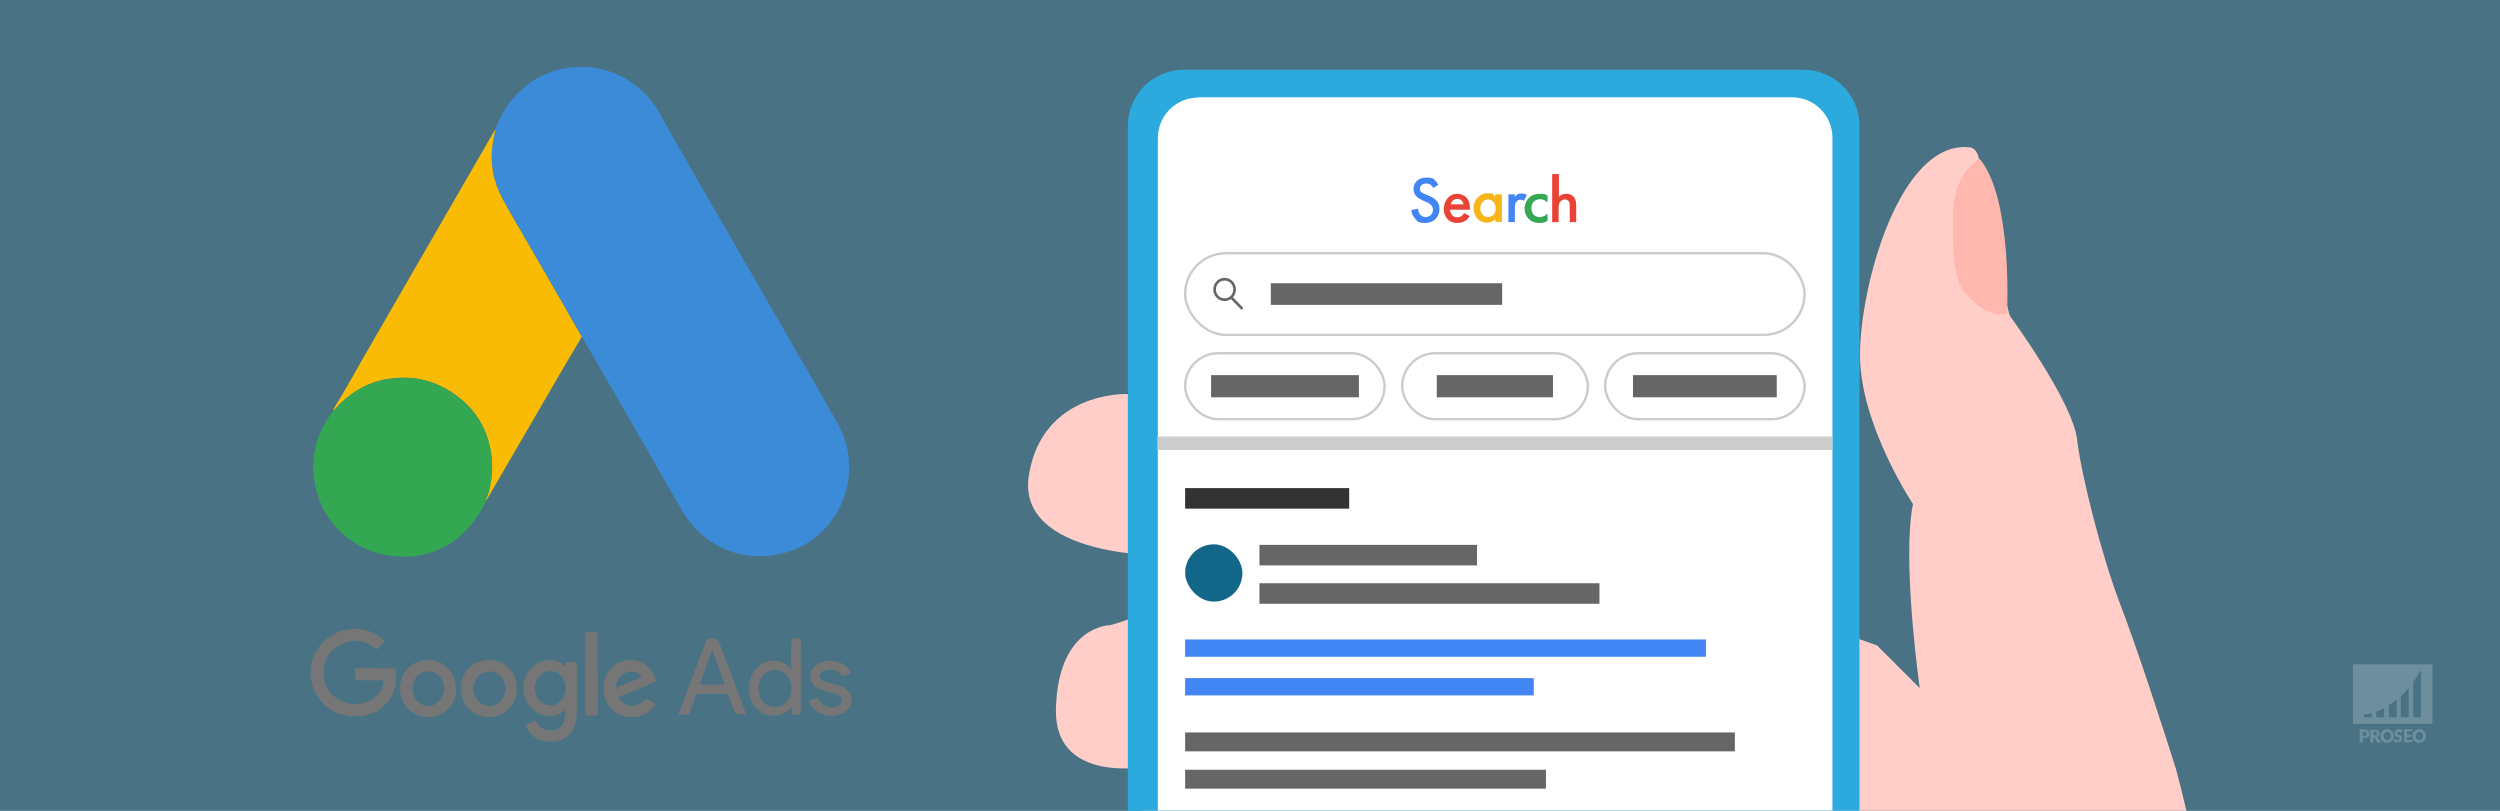<?xml version="1.0" encoding="UTF-8"?> <svg xmlns="http://www.w3.org/2000/svg" version="1.1" viewBox="0 0 925 300"><rect x="0" y="0" width="925" height="300" fill="#808080" stroke="none"/><defs><style> .st0 { fill: #757575; } .st1, .st2 { fill: #fff; } .st1, .st3 { opacity: .2; } .st4 { fill: #ea4335; } .st5 { stroke: #ccc; stroke-width: .9px; } .st5, .st6 { fill: none; stroke-miterlimit: 10; } .st6 { stroke: #666; stroke-width: 1px; } .st7 { fill: #767676; } .st8 { fill: #ffcec8; } .st9 { fill: #4285f4; } .st10 { fill: #34a853; } .st11 { fill: #ffb7ae; } .st12 { fill: #34a752; } .st13 { fill: #2caadd; } .st14 { fill: #f9bb04; } .st15 { fill: #666; } .st16 { fill: #333; } .st17, .st18 { fill: #126688; } .st18 { opacity: .5; } .st19 { fill: #ccc; } .st20 { fill: #3c8bd8; } .st21 { fill: #f7b518; } </style></defs><g id="bg"><rect class="st18" width="925" height="300"></rect></g><g id="watermerk"><g><path class="st1" d="M870.6,245.8v22h29.4v-22h-29.4ZM877.6,265.4h-2.9v-1s1.1,0,2.9-.6v1.6ZM882.1,265.4h-2.9v-2.1c.9-.3,1.9-.8,2.9-1.3v3.4ZM886.8,265.4h-2.9v-4.5c1-.6,1.9-1.3,2.9-2.1v6.5ZM891.2,265.4h-2.9v-7.8c1-.9,2-1.9,2.9-3v10.9ZM895.8,265.4h-2.9v-13c1-1.4,2-2.9,2.9-4.5v17.5Z"></path><g class="st3"><path class="st2" d="M874.8,269.9c.3,0,.6,0,.9.1.2,0,.4.2.6.3.2.1.3.3.3.5s.1.4.1.6,0,.5-.1.7c0,.2-.2.4-.3.5-.2.1-.4.3-.6.3-.2,0-.5.1-.9.1h-.6v1.6h-1.1v-4.8h1.7ZM874.8,272.2c.3,0,.5,0,.6-.2.1-.1.2-.3.2-.6s0-.2,0-.3c0,0,0-.2-.1-.2,0,0-.2-.1-.3-.1-.1,0-.2,0-.4,0h-.6v1.5h.6Z"></path><path class="st2" d="M880.9,274.7h-1c-.2,0-.3,0-.4-.2l-.8-1.4c0,0,0-.1-.1-.1,0,0-.1,0-.2,0h-.3v1.8h-1.1v-4.8h1.5c.3,0,.6,0,.9.1.2,0,.4.2.6.3.2.1.3.3.3.4,0,.2.1.4.1.6s0,.3,0,.4c0,.1-.1.3-.2.4,0,.1-.2.2-.3.3-.1,0-.3.2-.4.2,0,0,.1,0,.2.1,0,0,.1.1.2.2l1,1.7ZM878.6,272.1c.2,0,.3,0,.4,0,.1,0,.2,0,.3-.2s.1-.1.1-.2c0,0,0-.2,0-.3,0-.2,0-.4-.2-.5-.1-.1-.3-.2-.6-.2h-.4v1.4h.4Z"></path><path class="st2" d="M885.7,272.3c0,.3,0,.7-.2,1-.1.3-.3.6-.5.8-.2.2-.5.4-.8.5-.3.1-.6.2-1,.2s-.7,0-1-.2c-.3-.1-.6-.3-.8-.5-.2-.2-.4-.5-.5-.8-.1-.3-.2-.6-.2-1s0-.7.2-1c.1-.3.3-.6.5-.8s.5-.4.8-.5c.3-.1.6-.2,1-.2s.7,0,1,.2c.3.1.6.3.8.5.2.2.4.5.5.8.1.3.2.6.2,1ZM884.6,272.3c0-.2,0-.4,0-.6s-.1-.3-.3-.5c-.1-.1-.3-.2-.4-.3-.2,0-.4-.1-.6-.1s-.4,0-.6.1c-.2,0-.3.2-.4.3-.1.1-.2.3-.3.5s0,.4,0,.6,0,.5,0,.6c0,.2.1.3.3.5.1.1.3.2.4.3.2,0,.4.1.6.1s.4,0,.6-.1c.2,0,.3-.2.4-.3.1-.1.2-.3.3-.5,0-.2,0-.4,0-.6Z"></path><path class="st2" d="M888.7,270.9c0,0,0,0-.1.1s0,0-.1,0-.1,0-.2,0c0,0-.1,0-.2-.1,0,0-.2,0-.2-.1,0,0-.2,0-.3,0-.2,0-.4,0-.5.1s-.2.2-.2.4,0,.2,0,.2c0,0,.1.1.2.2,0,0,.2,0,.3.1s.3,0,.4.1c.1,0,.3.1.4.2.1,0,.2.1.3.2,0,0,.2.2.2.4,0,.1,0,.3,0,.5s0,.4-.1.6c0,.2-.2.4-.3.5-.1.1-.3.3-.5.3-.2,0-.5.1-.7.1s-.3,0-.5,0c-.2,0-.3,0-.4-.1-.1,0-.3-.1-.4-.2-.1,0-.2-.2-.3-.3l.3-.5s0,0,.1,0c0,0,0,0,.1,0s.1,0,.2,0,.1,0,.2.1c0,0,.2,0,.3.1.1,0,.2,0,.4,0s.4,0,.5-.1c.1,0,.2-.2.2-.4s0-.2,0-.3c0,0-.1-.1-.2-.2,0,0-.2,0-.3-.1-.1,0-.3,0-.4-.1-.1,0-.3,0-.4-.2s-.2-.1-.3-.2-.2-.2-.2-.4c0-.2,0-.3,0-.6s0-.4.1-.5c0-.2.2-.3.3-.5.1-.1.3-.2.5-.3s.4-.1.7-.1.3,0,.4,0c.1,0,.3,0,.4.1.1,0,.2,0,.3.2.1,0,.2.1.3.2l-.3.5Z"></path><path class="st2" d="M890.6,270.8v1.1h1.5v.8h-1.5v1.1h2v.8h-3.1v-4.8h3.1v.8h-2Z"></path><path class="st2" d="M897.6,272.3c0,.3,0,.7-.2,1-.1.3-.3.6-.5.8-.2.2-.5.4-.8.5-.3.1-.6.2-1,.2s-.7,0-1-.2c-.3-.1-.6-.3-.8-.5-.2-.2-.4-.5-.5-.8-.1-.3-.2-.6-.2-1s0-.7.2-1c.1-.3.3-.6.5-.8s.5-.4.8-.5c.3-.1.6-.2,1-.2s.7,0,1,.2c.3.1.6.3.8.5.2.2.4.5.5.8.1.3.2.6.2,1ZM896.5,272.3c0-.2,0-.4,0-.6s-.1-.3-.3-.5c-.1-.1-.3-.2-.4-.3-.2,0-.4-.1-.6-.1s-.4,0-.6.1c-.2,0-.3.2-.4.3-.1.1-.2.3-.3.5s0,.4,0,.6,0,.5,0,.6c0,.2.1.3.3.5.1.1.3.2.4.3.2,0,.4.1.6.1s.4,0,.6-.1c.2,0,.3-.2.4-.3.1-.1.2-.3.3-.5,0-.2,0-.4,0-.6Z"></path></g></g></g><g id="afbeelding"><g><path class="st7" d="M315.2,259.8c-.9,2.9-3.1,4.4-5.9,4.9-4,.8-8-1.1-9.7-4.6-.3-.5-.3-.8.4-1,.6-.2,1.2-.5,1.8-.8.5-.3.7-.1,1,.4,1.3,2.6,4.1,3.7,6.8,2.7.9-.3,1.8-.8,1.9-2,0-1.2-.6-1.9-1.6-2.3-1.3-.7-2.7-.8-4.1-1.2-1.1-.3-2.2-.6-3.2-1.2-3.5-1.9-3.8-6.4-.5-8.7,2.3-1.6,4.9-1.8,7.5-1.2,2.1.5,3.8,1.6,4.9,3.4.3.5.4.9-.3,1.1-.2,0-.3.1-.5.2-1.2.6-2.1.9-3.2-.5-1.3-1.7-4.3-1.7-6.1-.5-1.5,1-1.4,2.6.2,3.4,1.3.7,2.7.8,4.1,1.2,1.1.3,2.3.6,3.3,1.1,1.6.9,2.8,2.1,3,4,0,0,0,.1.1.2v1.5Z"></path><path class="st7" d="M202,274.5s0,0,0-.1c0,0,0,0,0,0,1,0,2,0,2.9,0,0,0,0,.1,0,.2h-3Z"></path><path class="st20" d="M183.3,47.9c1.4-3.7,3.1-7.3,5.6-10.4,5.7-7.1,13-11.4,22-12.5,13.8-1.6,26.4,4.9,33.2,17,8.1,14.6,16.5,28.9,24.8,43.3,13.7,23.9,27.6,47.7,41.2,71.7,6.6,11.8,5.1,26.7-3.6,37.1-5.3,6.3-12.1,10.1-20.2,11.3-10.2,1.5-19.3-1.2-27.1-8-3.5-3.1-6-6.9-8.3-11-11.6-20.3-23.3-40.5-35-60.8-.2-.4-.5-.7-.7-1,0-.3-.1-.5-.3-.7-6.3-11.1-12.7-22.2-19.1-33.2-3.4-5.8-6.9-11.5-10-17.5-3.3-6.3-4.6-13.1-3.5-20.3.3-1.7.7-3.4,1-5.1Z"></path><path class="st14" d="M183.3,47.9c-.3,1.7-.7,3.4-1,5.1-1.1,7.1.1,13.9,3.5,20.3,3.1,5.9,6.7,11.7,10,17.5,6.4,11.1,12.8,22.1,19.1,33.2.1.2.3.4.3.7-2,3.4-4,6.9-6.1,10.3-9.3,16-18.6,32-27.9,48-.4.7-.8,1.4-1.2,2.1-.4-.7.3-1.1.4-1.7,1.6-5.2,2.1-10.4,1.3-15.7-1.2-8-4.8-14.8-11.1-20-8.1-6.7-17.4-9.2-27.7-7.4-7.7,1.4-13.9,5.4-19.1,11.2-.1.1-.3.2-.4.2,0-.3,0-.5.2-.7,4.8-7.7,9.1-15.7,13.7-23.6,15.2-26.3,30.3-52.5,45.5-78.8.2-.3.3-.6.6-.8Z"></path><path class="st12" d="M123.4,151.8c.2,0,.3,0,.4-.2,5.1-5.8,11.4-9.8,19.1-11.2,10.4-1.9,19.6.7,27.7,7.4,6.3,5.2,9.9,12,11.1,20,.8,5.3.3,10.6-1.3,15.7-.2.5-.8,1-.4,1.7-3.4,6.9-8,12.9-14.9,16.8-5.9,3.3-12.3,4.4-19,3.8-6.5-.5-12.4-2.8-17.6-6.9-6.9-5.4-10.9-12.6-12.2-21.2-1.3-8.3.6-15.9,5.1-23,.6-1,1.3-1.9,1.9-2.9Z"></path><path class="st7" d="M138.8,247.3c2.3,0,4.5,0,6.8,0,.4,0,.7,0,.8.5.5,4.1,0,8.1-2.7,11.5-3.4,4.4-8.2,6.1-13.6,5.7-6.3-.6-11-3.7-13.7-9.4-4.6-9.7,1.6-20.7,11.9-22.6,5.1-1,9.7.3,13.6,3.7.5.4.5.7,0,1.1-.8.7-1.5,1.4-2.2,2.2-.3.3-.5.3-.8,0-3.6-3.1-7.6-3.7-11.9-2-4.3,1.7-6.7,5-7.2,9.5-.9,7.2,4.8,13.3,12.1,13,2.6-.1,4.9-.9,7-2.6,1.8-1.4,2.6-3.4,3-5.5.1-.6-.1-.7-.7-.7-3,0-6,0-8.9,0-.8,0-.9-.2-.9-.9,0-.9,0-1.8,0-2.8,0-.7.2-.8.8-.8,2.2,0,4.5,0,6.7,0Z"></path><path class="st7" d="M205,274.3c-1,0-2,0-2.9,0-3.6-.5-6-2.5-7.6-5.6-.2-.3,0-.5.3-.6,1-.4,1.9-.8,2.8-1.2.5-.3.8-.2,1.1.4,1.4,2.5,3.7,3.5,6.5,2.8,1.6-.4,2.8-1.4,3.4-3,.5-1.4.6-2.9.5-4.4-.1,0-.2,0-.2,0-2.6,2.9-7.3,2.9-10.6.6-3.7-2.6-5.2-6.3-4.5-10.7.7-4.1,3.9-7.4,8-8.2,2.7-.6,5.2,0,7.1,2.1.2,0,.2-.2.2-.3q0-1.3,1.3-1.3c.8,0,1.6,0,2.4,0,.4,0,.6,0,.6.6,0,6.3,0,12.6,0,18.9,0,1.8-.4,3.5-1.2,5.1-1.5,3-3.9,4.6-7.2,4.9ZM209.3,254.5c0-.3,0-.8-.2-1.3-.5-2.3-1.6-4-4-4.7-2.3-.6-4.2.1-5.7,1.9-1.9,2.3-2,5.9-.2,8.3,2.1,2.8,6.1,3.1,8.4.5,1.1-1.3,1.5-2.8,1.6-4.6Z"></path><path class="st7" d="M273.9,264.3q-1.9,0-2.5-1.8c-.6-1.7-1.2-3.4-1.8-5.1-.2-.5-.5-.7-1-.7-3.4,0-6.8,0-10.3,0-.5,0-.8.1-.9.7-.7,2.1-1.5,4.2-2.2,6.3-.2.6-.5.7-1,.7-.8,0-1.6,0-2.4,0-.7,0-.8-.1-.5-.8,1.5-3.9,2.9-7.8,4.4-11.7,1.9-5,3.7-9.9,5.6-14.9.2-.5.5-.7,1-.7.6,0,1.2,0,1.8,0q1.5,0,2,1.4c3.2,8.6,6.5,17.2,9.7,25.8.2.6.2.9-.6.8-.4,0-.8,0-1.3,0ZM263.5,240.5c-.5,1.5-1,2.7-1.4,3.9-1,2.7-2,5.5-3,8.2-.1.3-.4.7.3.7,2.9,0,5.8,0,8.8,0-1.5-4.2-3-8.4-4.6-12.8Z"></path><path class="st7" d="M292.9,261.5c-3.2,4.2-8.5,3.9-11.2,2.1-6.4-4.1-6-14.7.6-18.2,3.4-1.8,7.8-1,10.2,2,0,0,0,.2.1.3.3-.1.2-.3.2-.4-.2-3.4,0-6.8,0-10.2,0-.6.2-.8.8-.8.9,0,2.1-.4,2.6.2.5.5.1,1.7.1,2.6,0,8.1,0,16.2,0,24.4,0,.8-.2,1-.9.9-.6,0-1.3,0-1.9,0-.5,0-.6-.2-.6-.6,0-.6,0-1.3,0-2.1ZM292.8,254.5c0-.5,0-1.1-.2-1.7-.5-2.4-2.4-4.4-4.7-4.8-2.6-.5-4.9.5-6.2,2.8-1.5,2.7-1.5,5.5.1,8.1,2.1,3.4,7.2,3.7,9.6.4,1-1.4,1.4-2.9,1.4-4.8Z"></path><path class="st7" d="M233.4,244.2c4.2,0,6.9,2.3,8.7,5.9,1,2,.9,2-1.1,2.8-3.8,1.6-7.6,3.2-11.5,4.7-.7.3-.7.5-.3,1.1,2,3.1,6.5,3.3,9.1.5q.9-.9,1.9-.2c.6.4,1.3.9,1.9,1.3.5.3.5.5.1.9-2.4,3-5.5,4.3-9.2,4.1-4.9-.4-8.6-3.6-9.5-8.5-1-5.8,2.2-11.3,8-12.4.6-.1,1.2-.1,1.7-.2ZM228,253.8c-.2.6.2.6.7.4,2.5-1,4.9-2,7.4-3.1.4-.2,1.1-.2,1.2-.6,0-.6-.6-1-1-1.3-.4-.3-.8-.5-1.3-.6-3.3-.9-6.9,1.7-7,5.3Z"></path><path class="st7" d="M181,244.2c5.9,0,10.3,4.6,10.3,10.6,0,5.9-4.6,10.5-10.4,10.5-5.9,0-10.4-4.6-10.4-10.7,0-5.9,4.5-10.4,10.4-10.4ZM180.9,248.4c-.4,0-.9,0-1.3.2-2.6.8-3.9,2.7-4.3,5.4-.6,3.8,2.3,7.3,6,7.2,2.8,0,5.1-2.3,5.6-5.5.6-3.8-2.2-7.3-5.9-7.3Z"></path><path class="st7" d="M168.8,254.8c0,6-4.5,10.6-10.4,10.5-5.8,0-10.4-4.6-10.4-10.6,0-6,4.5-10.5,10.4-10.5,5.8,0,10.3,4.6,10.3,10.5ZM164.3,254.8c0-.6,0-1.1-.2-1.7-.5-2.3-2.3-4.2-4.5-4.6-2.4-.4-4.3.4-5.8,2.3-1.7,2.4-1.6,5.9.2,8.2,1.9,2.4,5.4,2.9,7.8,1,1.7-1.3,2.4-3.1,2.4-5.2Z"></path><path class="st0" d="M221.2,249.3c0,4.8,0,9.7,0,14.5,0,.7-.2.9-.9.9-.9,0-1.9,0-2.8,0-.7,0-.9-.2-.9-.9,0-7.2,0-14.4,0-21.6s0-5.1,0-7.6c0-.6.2-.8.7-.7,1,0,2.1,0,3.1,0,.6,0,.7.2.7.7,0,4.9,0,9.8,0,14.7Z"></path></g><g><path class="st8" d="M431.4,205.5l2.5,10c-2.5,10.8-23.1,15.8-23.1,15.8,0,0-19.2,0-20.1,30.7-.9,30.7,39.1,20.8,39.1,20.8l1.7,7.5c-3.7,1.7-6.8,5.4-9.5,9.8h387c-1.7-7.3-3.1-12.8-3.9-15.6-5-15.8-14.1-44-20.8-61.4-6.6-17.4-14.1-46.5-15.8-60.6-1.7-14.1-24.9-45.7-24.9-45.7,0,0-11.2-41.7-11.1-55.1,0-7.3-3.9-7.2-3.9-7.2-25.7-2.5-40.4,51.2-40.4,76.9s19.6,55.1,19.6,55.1c-4.2,20.8,2.5,68.1,2.5,68.1l-15.8-15.8-264-93h-14.1s-30.7-.8-35.7,29.9c-5,30.7,50.6,29.9,50.6,29.9Z"></path><path class="st11" d="M732.5,58.9s-10,4.4-9.9,21.6c0,8.9-.3,21.9,3.9,27.1,9.4,11.6,16.1,8.3,16.1,8.3,0,0,2.2-42.1-10-57Z"></path><path class="st13" d="M438.2,25.8h229c11.5,0,20.8,9.3,20.8,20.8v253.4h-270.7V46.6c0-11.5,9.3-20.8,20.8-20.8Z"></path><path class="st2" d="M443.4,36h219.6c8.3,0,15,6.7,15,15v248.9h-249.6V51.1c0-8.3,6.7-15,15-15Z"></path><rect class="st16" x="438.5" y="180.6" width="60.7" height="7.6"></rect><g><rect class="st9" x="438.5" y="236.6" width="192.7" height="6.4"></rect><rect class="st9" x="438.5" y="250.9" width="129" height="6.4"></rect></g><g><rect class="st15" x="438.5" y="271" width="203.4" height="7"></rect><rect class="st15" x="438.5" y="284.8" width="133.5" height="7"></rect></g><rect class="st15" x="466" y="201.6" width="80.5" height="7.6"></rect><rect class="st15" x="466" y="215.8" width="125.8" height="7.6"></rect><rect class="st17" x="438.5" y="201.4" width="21.2" height="21.2" rx="10.6" ry="10.6"></rect><g><rect class="st15" x="470.2" y="104.8" width="85.6" height="8"></rect><g><ellipse class="st6" cx="453.1" cy="107.1" rx="3.7" ry="3.8"></ellipse><line class="st6" x1="459.7" y1="114.3" x2="455.5" y2="110"></line></g><rect class="st5" x="438.5" y="93.7" width="229.2" height="30.2" rx="15.1" ry="15.1"></rect></g><rect class="st19" x="428.3" y="161.5" width="249.6" height="5"></rect><g><rect class="st15" x="448.1" y="138.8" width="54.7" height="8.2"></rect><rect class="st5" x="438.5" y="130.7" width="73.8" height="24.4" rx="12.2" ry="12.2"></rect></g><g><rect class="st15" x="604.2" y="138.8" width="53.2" height="8.2"></rect><rect class="st5" x="593.9" y="130.7" width="73.8" height="24.4" rx="12.2" ry="12.2"></rect></g><g><rect class="st15" x="531.6" y="138.8" width="43" height="8.2"></rect><rect class="st5" x="518.8" y="130.7" width="68.7" height="24.4" rx="12.2" ry="12.2"></rect></g><g><path class="st9" d="M530.2,69.5c-.1-.4-.4-.7-.7-1-.5-.4-1-.6-1.8-.6-1.5,0-2.3.9-2.3,1.9s.2,1.3,1.8,2l1.6.7c3,1.2,3.8,2.9,3.8,4.8,0,3.1-2.2,5.2-5.2,5.2s-3-.7-3.8-1.6c-.9-1-1.3-2-1.4-3.2l2.5-.5c0,.8.3,1.6.7,2.1.5.6,1.1,1,2.1,1,1.5,0,2.7-1.1,2.7-2.7s-1.3-2.3-2.3-2.8l-1.6-.7c-1.3-.6-3.3-1.7-3.3-4.1s1.7-4.3,4.7-4.3,2.8.7,3.3,1.1c.4.4.9.9,1.2,1.6l-2,1.2Z"></path><path class="st4" d="M543.9,79.8c-.4.8-1.1,1.5-1.7,1.9-.8.5-1.9.8-3,.8s-2.5-.3-3.5-1.3-1.5-2.4-1.5-3.9.6-3.1,1.6-4.2c.9-.9,2-1.4,3.4-1.4s2.7.7,3.3,1.3c1.3,1.4,1.4,3.3,1.4,4.3v.3h-7.4c0,.7.4,1.6.9,2.1.6.6,1.2.7,1.8.7s1.1-.1,1.6-.5c.4-.3.7-.7.9-1.1l2,1.1ZM541.5,75.6c0-.6-.4-1-.7-1.4-.3-.3-.8-.6-1.6-.6s-1.4.3-1.7.7c-.3.3-.6.8-.7,1.3h4.7Z"></path><path class="st21" d="M553.3,71.9h2.4v10.2h-2.4v-1.1c-1,1.2-2.3,1.4-3.1,1.4-3.2,0-5-2.6-5-5.5s2.3-5.4,5-5.4,2.1.2,3,1.5v-1.2ZM547.7,77c0,1.8,1.1,3.3,2.8,3.3s2.9-1.1,2.9-3.2-1.4-3.3-2.9-3.3-2.8,1.5-2.8,3.3Z"></path><path class="st9" d="M558.1,71.9h2.4v.9c.3-.3.7-.7,1-.9.5-.3.9-.3,1.5-.3s1.2,0,1.9.5l-1,2.2c-.5-.3-1-.4-1.2-.4-.5,0-1,0-1.5.6-.7.7-.7,1.7-.7,2.4v5.3h-2.4v-10.2Z"></path><path class="st10" d="M572.7,75c-1.1-1.1-2.2-1.3-2.9-1.3-1.1,0-1.8.5-2.3.9-.4.4-.9,1.2-.9,2.4s.5,2,.9,2.5c.5.5,1.3.8,2.2.8s2.1-.4,2.9-1.3v2.7c-.6.4-1.5.8-3.1.8s-2.9-.5-3.9-1.5c-.7-.8-1.5-2-1.5-3.8s.8-3.2,1.6-4,2.1-1.5,4.1-1.5,1.7.1,2.8.7v2.7Z"></path><path class="st4" d="M574.4,64.4h2.4v8.4c1-1,2.1-1.1,2.7-1.1,1.9,0,2.7,1,3,1.4.6.9.7,2.1.7,2.8v6.3h-2.4v-6.1c0-.6,0-1.3-.5-1.8-.3-.3-.7-.5-1.3-.5s-1.4.4-1.8.9c-.3.5-.5,1.3-.5,2.6v4.9h-2.4v-17.7Z"></path></g></g></g></svg> 